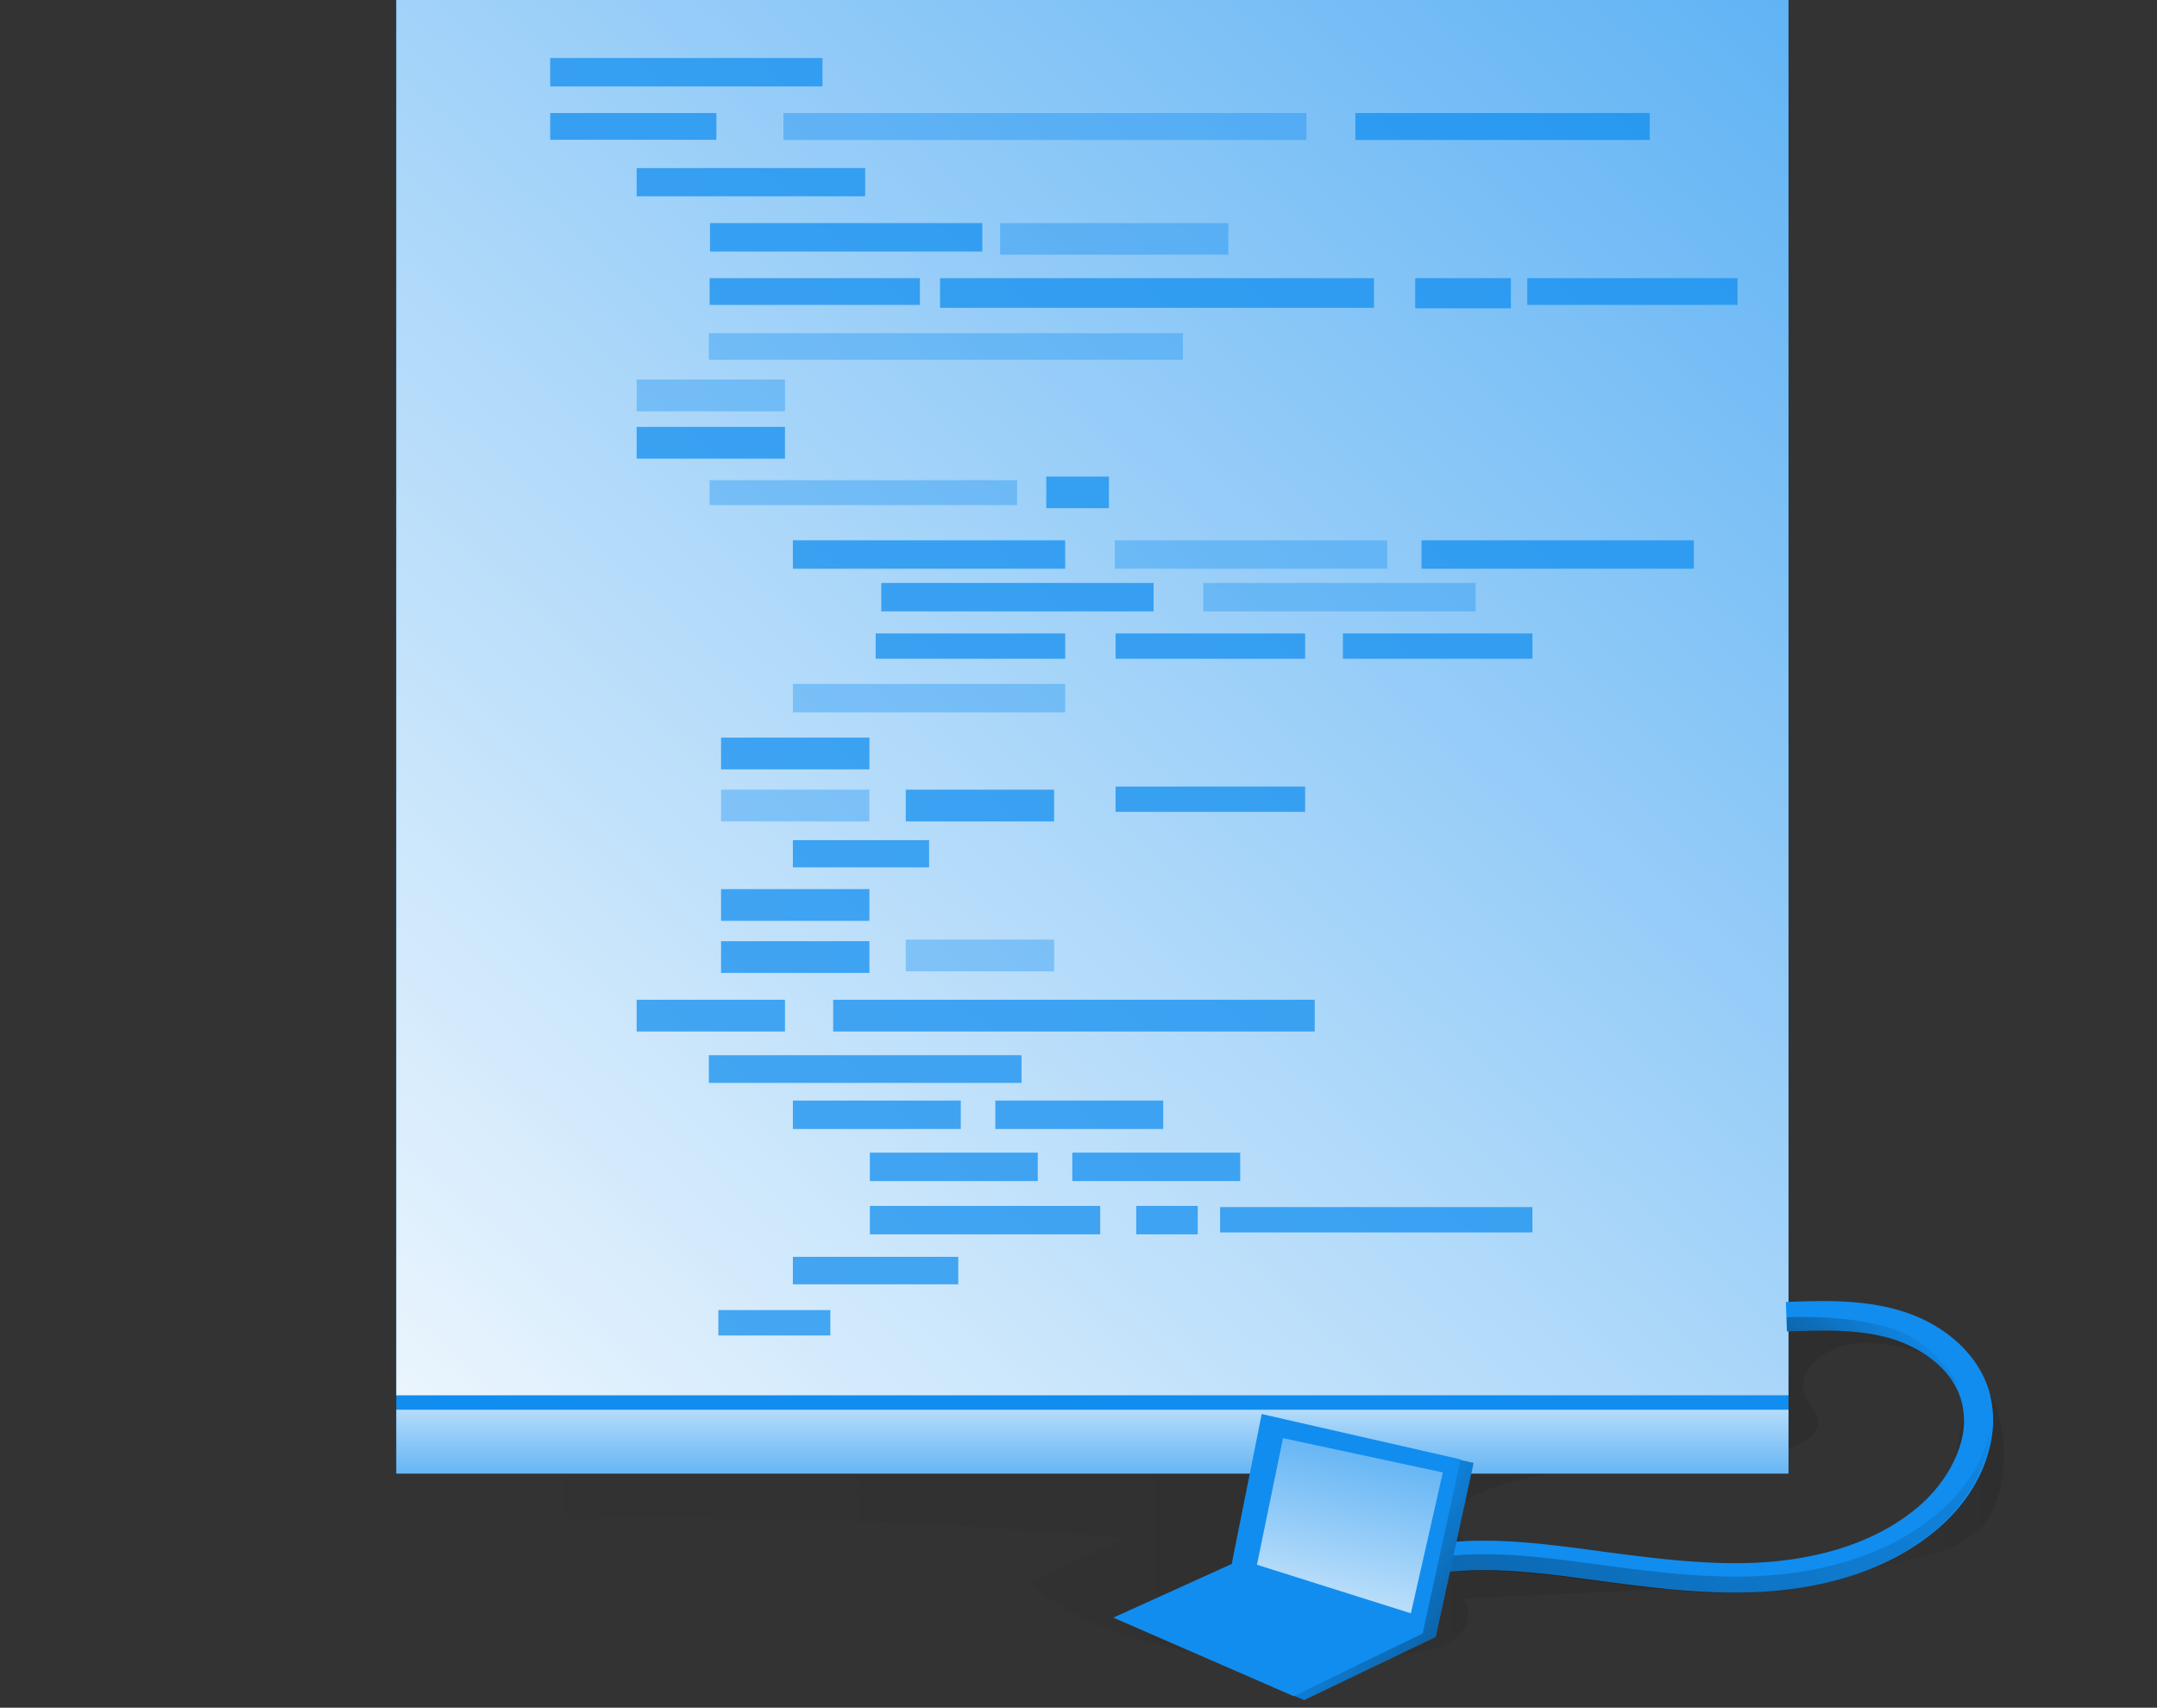 <svg id="Layer_1" data-name="Layer 1" xmlns="http://www.w3.org/2000/svg" xmlns:xlink="http://www.w3.org/1999/xlink" viewBox="0 0 513 406.23"><rect x="0" y="0" width="513" height="406.23" fill="#333333" stroke="none"/><defs><linearGradient id="linear-gradient" x1="436.97" y1="373.26" x2="479.61" y2="373.26" gradientUnits="userSpaceOnUse"><stop offset="0" stop-opacity="0"/><stop offset="0.99"/></linearGradient><linearGradient id="linear-gradient-2" x1="101.52" y1="375.76" x2="464.8" y2="375.76" xlink:href="#linear-gradient"/><linearGradient id="linear-gradient-3" x1="71.64" y1="151.77" x2="155.54" y2="126.62" xlink:href="#linear-gradient"/><linearGradient id="linear-gradient-4" x1="600.52" y1="-208.11" x2="48.66" y2="397.81" gradientUnits="userSpaceOnUse"><stop offset="0" stop-color="#fff" stop-opacity="0"/><stop offset="0.99" stop-color="#fff"/></linearGradient><linearGradient id="linear-gradient-5" x1="4.06" y1="-30585.19" x2="183.14" y2="16602.44" xlink:href="#linear-gradient"/><linearGradient id="linear-gradient-6" x1="122.5" y1="103.4" x2="128.26" y2="103.4" gradientUnits="userSpaceOnUse"><stop offset="0" stop-color="#ecc4d7"/><stop offset="0.42" stop-color="#efd4d1"/><stop offset="1" stop-color="#f2eac9"/></linearGradient><linearGradient id="linear-gradient-7" x1="93.35" y1="162.24" x2="240.32" y2="-25.56" xlink:href="#linear-gradient"/><linearGradient id="linear-gradient-8" x1="91.71" y1="125.38" x2="102.71" y2="125.38" xlink:href="#linear-gradient-6"/><linearGradient id="linear-gradient-9" x1="88.22" y1="211.26" x2="98.74" y2="208.63" xlink:href="#linear-gradient"/><linearGradient id="linear-gradient-10" x1="67.43" y1="249.68" x2="77.97" y2="249.68" xlink:href="#linear-gradient-6"/><linearGradient id="linear-gradient-11" x1="97.68" y1="254.06" x2="109.2" y2="254.06" xlink:href="#linear-gradient-6"/><linearGradient id="linear-gradient-12" x1="122.62" y1="134.69" x2="27.73" y2="24.88" xlink:href="#linear-gradient"/><linearGradient id="linear-gradient-13" x1="259.81" y1="366.97" x2="259.81" y2="320.3" xlink:href="#linear-gradient-4"/><linearGradient id="linear-gradient-14" x1="475.69" y1="313.82" x2="58.42" y2="710.82" xlink:href="#linear-gradient"/><linearGradient id="linear-gradient-15" x1="316.11" y1="372.37" x2="401.7" y2="437.41" xlink:href="#linear-gradient"/><linearGradient id="linear-gradient-16" x1="331.88" y1="310.54" x2="310.49" y2="409.08" xlink:href="#linear-gradient-4"/><linearGradient id="linear-gradient-17" x1="459.35" y1="331.38" x2="389.13" y2="398.18" xlink:href="#linear-gradient"/></defs><title>Developing Code</title><path d="M479.44,363.26c.75,8.45-1.11,15.66-4.24,19.57s-7.81,6.35-12.65,7.65S442,395.72,437,396c4.86-1.51,23.56-7.16,26-11.63a57.72,57.72,0,0,0,2.68-6.33c1.65-4.15,3.81-23.57,7-26.76C476.39,347.6,479.08,359.16,479.44,363.26Z" transform="translate(-3.02 -20.79)" opacity="0.1" fill="url(#linear-gradient)"/><path d="M270.72,386.7a1205.8,1205.8,0,0,0-134.26-4.64c-12.72.28-27.64-.29-34.94-10.71,8.15-6.35,19.23-7,29.55-7.35,101.43-3.62,195.51-6.69,296.94-10.31-4.65-3.37,0-11.6-.94-17.27,10-3.06,31.16,1.69,37.73,8.64-6.15-4.41-19.27-6-24.87-3.71s-10.14,7.33-7.09,12.54c.9,1.54,2.35,2.85,2.59,4.62.4,2.95-2.69,5.09-5.44,6.23-24.23,10-53.69.43-77.1,12.26a8.92,8.92,0,0,0-3.56,2.75c-3.48,5.29,4.68,10.48,10.92,11.53a447.07,447.07,0,0,0,67.54,6.22l-76.69,3.56c2.19,2.62,1.08,6.86-1.47,9.13s-6.06,3-9.42,3.6c-28.38,4.85-68.58,2.92-92.36-16C255.08,393.55,263.1,390.28,270.72,386.7Z" transform="translate(-3.02 -20.79)" opacity="0.1" fill="url(#linear-gradient-2)"/><rect x="94.25" width="331.11" height="331.96" fill="#118def"/><rect x="94.25" width="331.11" height="331.96" fill="url(#linear-gradient-4)"/><g opacity="0.74"><rect x="130.85" y="13.8" width="64.76" height="6.76" fill="#118def"/><rect x="130.85" y="26.89" width="39.53" height="6.36" fill="#118def"/><rect x="186.32" y="26.89" width="124.39" height="6.4" fill="#118def" opacity="0.54"/><rect x="322.35" y="26.89" width="70.02" height="6.4" fill="#118def"/><rect x="151.41" y="39.98" width="54.35" height="6.71" fill="#118def"/><rect x="151.41" y="90.29" width="35.28" height="7.55" fill="#118def" opacity="0.48"/><rect x="248.83" y="113.37" width="14.9" height="7.52" fill="#118def"/><rect x="151.41" y="101.55" width="35.28" height="7.55" fill="#118def"/><rect x="151.41" y="237.82" width="35.28" height="7.55" fill="#118def"/><rect x="171.49" y="175.46" width="35.28" height="7.55" fill="#118def"/><rect x="171.49" y="187.85" width="35.28" height="7.55" fill="#118def" opacity="0.48"/><rect x="171.49" y="211.5" width="35.28" height="7.55" fill="#118def"/><rect x="171.49" y="223.89" width="35.28" height="7.55" fill="#118def"/><rect x="215.42" y="187.85" width="35.28" height="7.55" fill="#118def"/><rect x="215.42" y="223.51" width="35.28" height="7.55" fill="#118def" opacity="0.48"/><rect x="198.15" y="237.82" width="114.53" height="7.55" fill="#118def"/><rect x="168.86" y="53.07" width="64.76" height="6.76" fill="#118def"/><rect x="237.85" y="53.07" width="54.28" height="7.51" fill="#118def" opacity="0.52"/><rect x="168.77" y="66.17" width="50.01" height="6.36" fill="#118def"/><rect x="168.77" y="114.22" width="73.12" height="5.93" fill="#118def" opacity="0.48"/><rect x="363.23" y="66.17" width="50.01" height="6.36" fill="#118def"/><rect x="223.58" y="66.17" width="103.2" height="7.05" fill="#118def"/><rect x="336.58" y="66.17" width="22.75" height="7.17" fill="#118def"/><rect x="168.58" y="79.26" width="112.76" height="6.31" fill="#118def" opacity="0.48"/><rect x="168.58" y="251.01" width="74.37" height="6.59" fill="#118def"/><rect x="188.57" y="128.53" width="64.76" height="6.76" fill="#118def"/><rect x="188.57" y="162.69" width="64.76" height="6.76" fill="#118def" opacity="0.48"/><rect x="188.57" y="298.97" width="39.33" height="6.54" fill="#118def"/><rect x="170.84" y="311.64" width="26.64" height="6.04" fill="#118def"/><rect x="188.57" y="261.8" width="39.93" height="6.76" fill="#118def"/><rect x="236.72" y="261.8" width="39.93" height="6.76" fill="#118def"/><rect x="206.88" y="274.19" width="39.93" height="6.76" fill="#118def"/><rect x="255.02" y="274.19" width="39.93" height="6.76" fill="#118def"/><rect x="206.88" y="286.86" width="54.78" height="6.76" fill="#118def"/><rect x="270.23" y="286.86" width="14.63" height="6.76" fill="#118def"/><rect x="188.57" y="199.86" width="32.39" height="6.46" fill="#118def"/><rect x="208.26" y="150.68" width="45.08" height="6.02" fill="#118def"/><rect x="265.32" y="150.68" width="45.08" height="6.02" fill="#118def"/><rect x="265.32" y="187.1" width="45.08" height="6.02" fill="#118def"/><rect x="319.38" y="150.68" width="45.08" height="6.02" fill="#118def"/><rect x="290.18" y="287.14" width="74.28" height="6.02" fill="#118def"/><rect x="265.16" y="128.53" width="64.76" height="6.76" fill="#118def" opacity="0.48"/><rect x="209.6" y="138.67" width="64.76" height="6.76" fill="#118def"/><rect x="286.18" y="138.67" width="64.76" height="6.76" fill="#118def" opacity="0.48"/><rect x="338.08" y="128.53" width="64.76" height="6.76" fill="#118def"/></g><rect x="94.25" y="331.96" width="331.11" height="18.58" fill="#118def"/><rect x="94.25" y="335.34" width="331.11" height="15.2" fill="url(#linear-gradient-13)"/><path d="M476.38,364.43c-1.46,6.8-5.45,14.1-12.83,20.3-13.54,11.38-31.05,14.33-43.36,14.81-1.52.06-3,.09-4.54.09-11,0-22-1.45-32.64-2.86l-7.54-1c-12.75-1.59-27.44-2.9-40.4,1.67l-1.14-3.24-1.19-3.36c14.39-5.08,30.05-3.7,43.59-2,2.53.31,5.06.65,7.6,1,11.82,1.56,24.05,3.18,36,2.72,11.21-.44,27.11-3.08,39.13-13.18,4.79-4,9-9.88,10.49-16.1a18.09,18.09,0,0,0-.25-9.92,16.76,16.76,0,0,0-1.79-3.8c-3.4-5.37-9.51-8.82-14.74-10.36-7.77-2.29-16.25-2-24.47-1.71H428l-.11-3.08-.14-3.91c8.44-.31,18-.66,27,2,10.47,3.08,18.4,10.08,21.2,18.71A25.73,25.73,0,0,1,476.38,364.43Z" transform="translate(-3.02 -20.79)" fill="#118def"/><path d="M476.52,360.63c-.6,7.83-4.57,16.83-13.39,24.25-13.54,11.37-31.06,14.33-43.37,14.8-1.51.06-3,.09-4.54.09-11,0-22-1.45-32.63-2.86l-7.55-1c-12.75-1.59-27.44-2.9-40.39,1.67l-2.33-6.6c.58-.2,1.16-.4,1.75-.58l1.14,3.24c13-4.57,27.65-3.26,40.4-1.67l7.54,1c10.65,1.41,21.62,2.86,32.64,2.86,1.51,0,3,0,4.54-.09,12.31-.48,29.82-3.43,43.36-14.81C471.07,374.73,475.06,367.43,476.52,360.63Z" transform="translate(-3.02 -20.79)" fill="url(#linear-gradient-14)"/><polygon points="303.17 337.21 350.47 348.01 341.46 389.4 310.16 404.41 267.27 385.74 296.04 372.88 303.17 337.21" fill="#118def"/><polygon points="303.17 337.21 350.47 348.01 341.46 389.4 310.16 404.41 267.27 385.74 296.04 372.88 303.17 337.21" fill="url(#linear-gradient-15)"/><polygon points="300.07 336.37 347.37 347.16 338.36 388.55 307.67 403.48 264.78 384.8 292.94 372.03 300.07 336.37" fill="#118def"/><polygon points="298.94 372.22 335.55 383.77 343.15 350.26 305.14 342.1 298.94 372.22" fill="#118def"/><polygon points="298.94 372.22 335.55 383.77 343.15 350.26 305.14 342.1 298.94 372.22" fill="url(#linear-gradient-16)"/><path d="M468.56,349.75l-1.06-.2c-3.4-5.37-9.51-8.82-14.74-10.36-7.77-2.29-16.52-2-24.74-1.7l-.09-3.36s18-1,28.66,4.12C463.35,341.51,468.56,349.75,468.56,349.75Z" transform="translate(-3.02 -20.79)" fill="url(#linear-gradient-17)"/></svg>